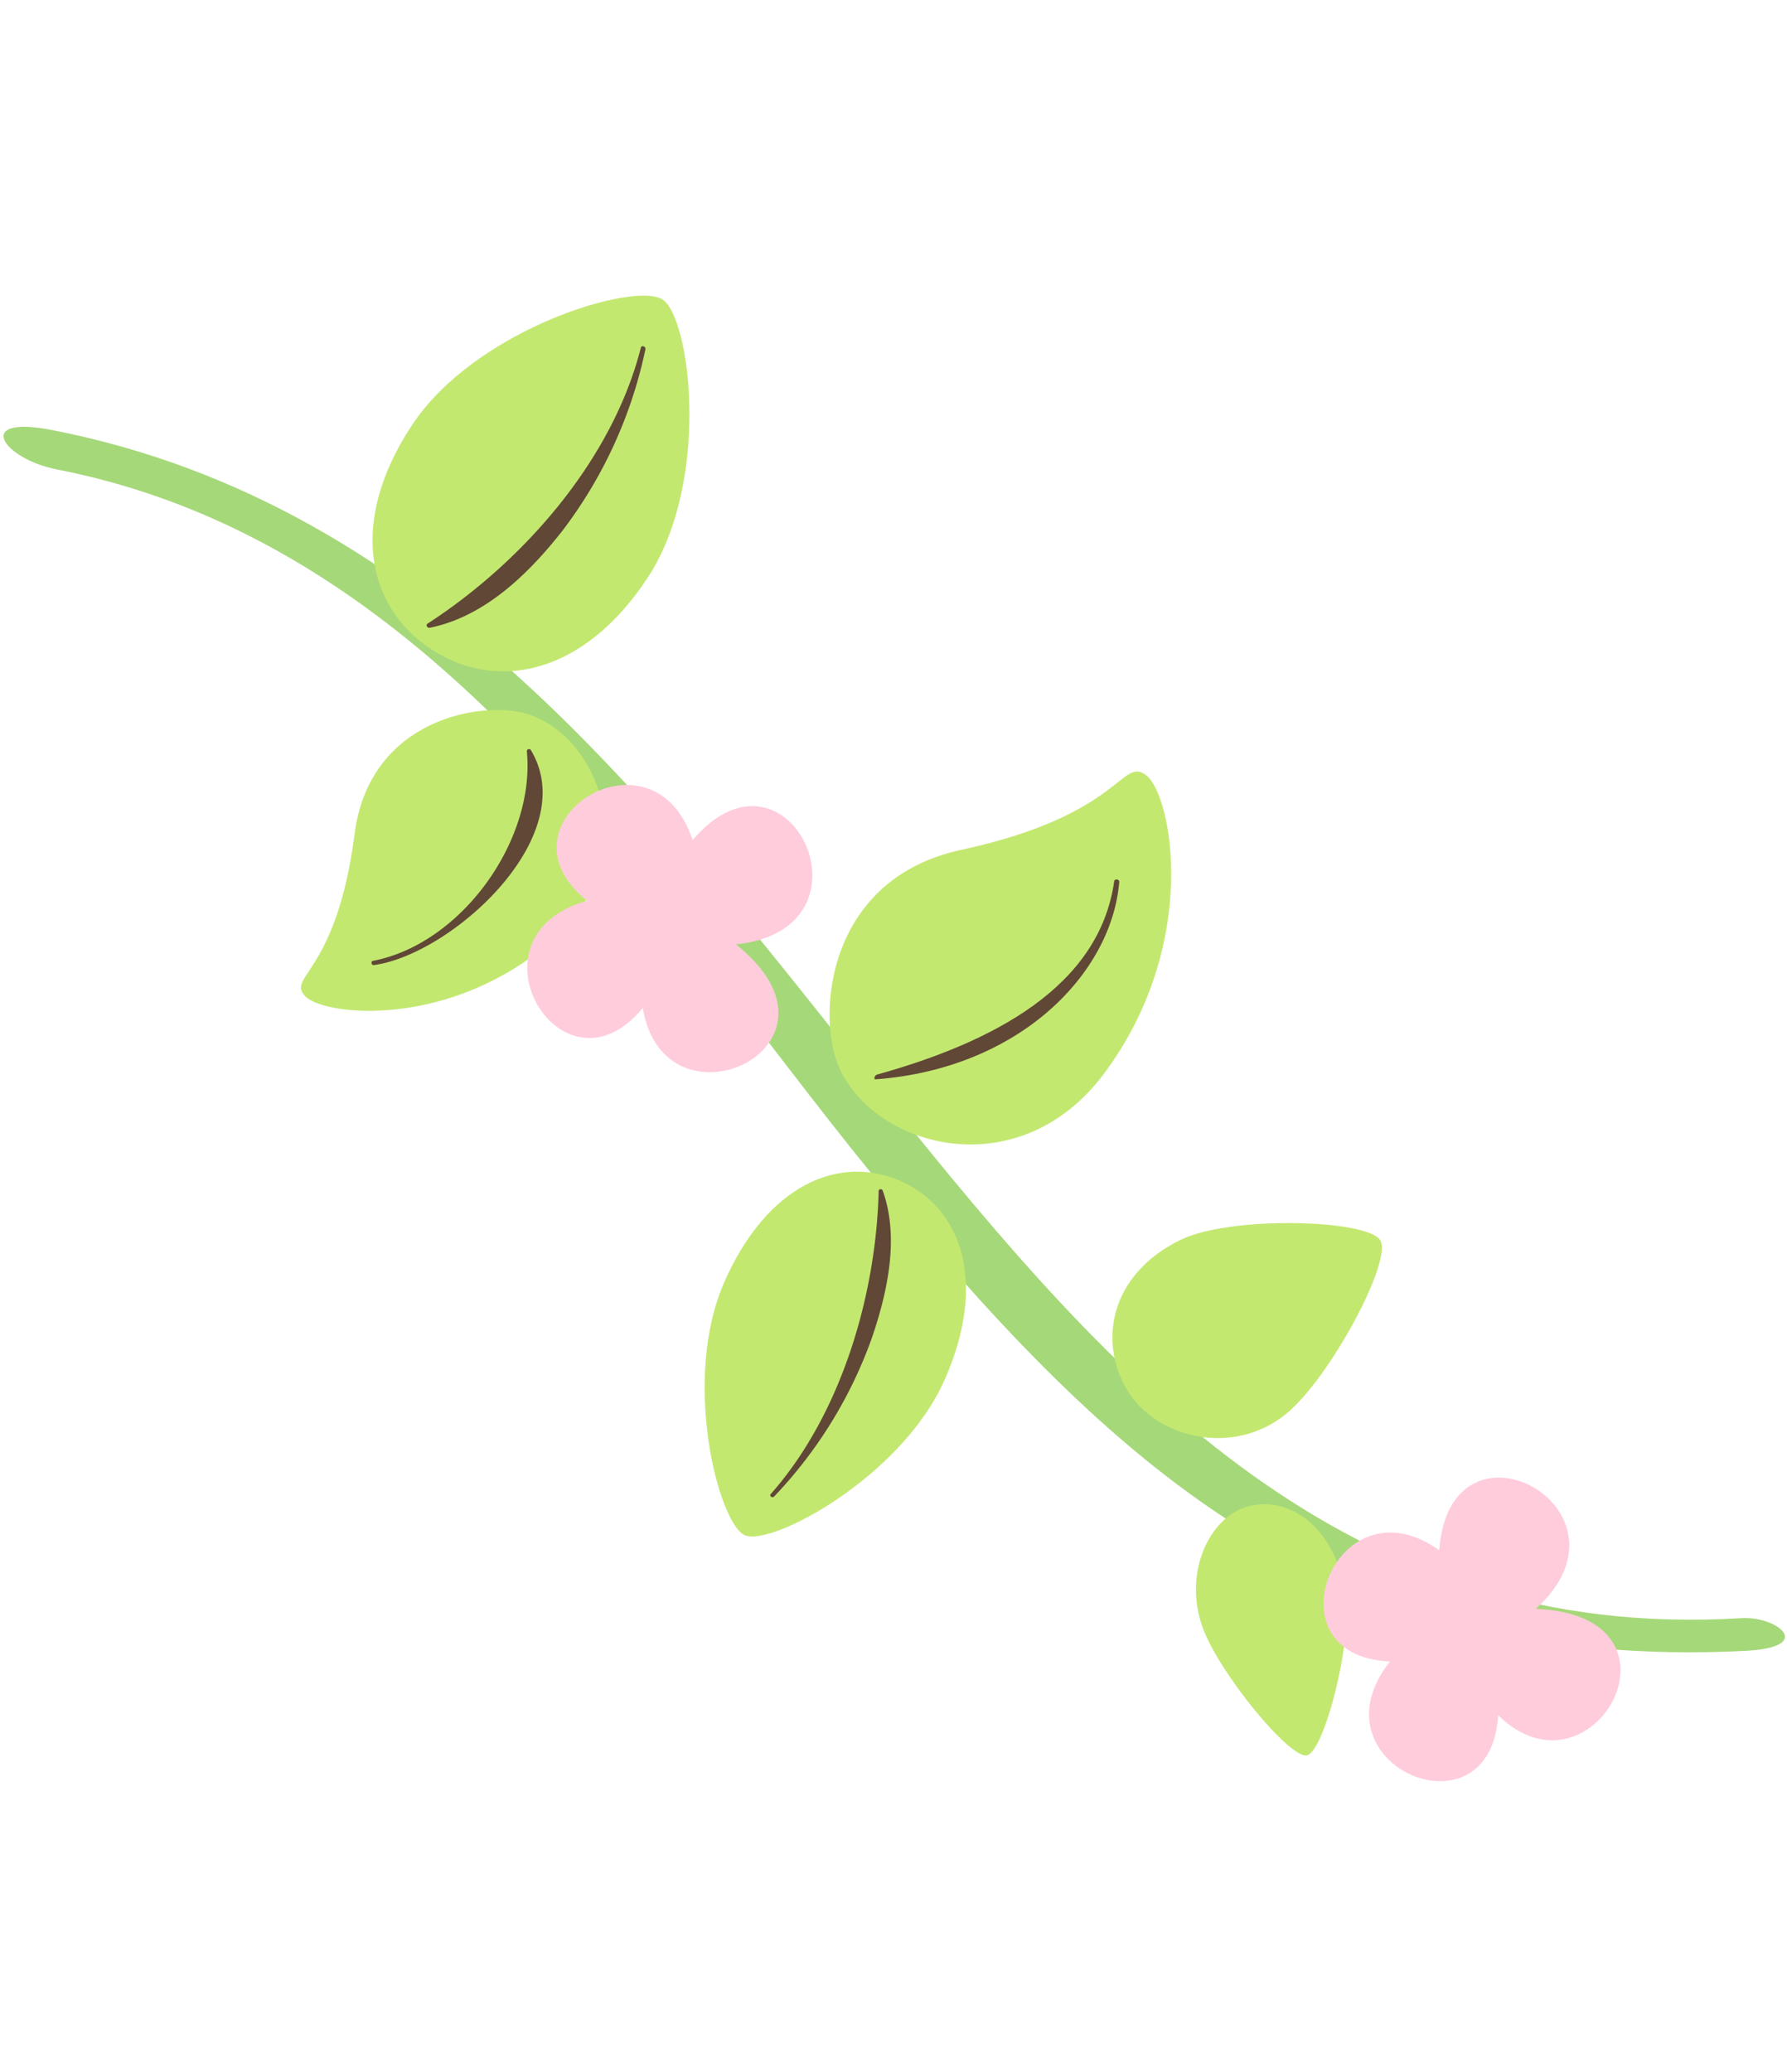 <svg xmlns="http://www.w3.org/2000/svg" width="258.346" height="299.442" viewBox="0 0 258.346 299.442">
  <g id="グループ_2996" data-name="グループ 2996" transform="matrix(0.588, 0.809, -0.809, 0.588, 392.21, -406.244)">
    <g id="グループ_2995" data-name="グループ 2995" transform="translate(148.902 486.197)">
      <path id="パス_40352" data-name="パス 40352" d="M435.195,489.879c-61.7,96.828-199.8,19.687-282.478,96.607-8.553,7.956-.87,8.256,5.012,2.79,42.651-39.683,105.067-32.218,156.639-35.736,50.752-3.462,92.65-11.848,124.933-61.267C444.964,483.6,437.955,485.547,435.195,489.879Z" transform="translate(-148.902 -486.197)" fill="#a5d879"/>
    </g>
    <path id="パス_40353" data-name="パス 40353" d="M286.005,517.616c-7.032-22.239-26.719-31.4-31.2-30.116s2.631,6.044-7.047,27.972c-7.971,18.055,6.766,30.678,14.578,32.647C274.931,551.293,292.306,537.54,286.005,517.616Z" transform="translate(31.292 0.384)" fill="#c3e870"/>
    <path id="パス_40354" data-name="パス 40354" d="M262.7,541.965c-.192.311-.569-.213-.444-.553,6.089-16.326,8.635-33.458-2.446-44.159-.3-.287.2-.805.51-.532C270.378,505.379,273.683,524.2,262.7,541.965Z" transform="translate(35.911 3.386)" fill="#604736"/>
    <path id="パス_40355" data-name="パス 40355" d="M209.115,538.9c-5.466,4.119-12.841,18.856-.646,30.366,14.806,13.973,10.823,20.048,14.747,19.575s16.318-14.138,14.489-33.867C236.068,537.294,217.924,532.258,209.115,538.9Z" transform="translate(17.159 16.168)" fill="#c3e870"/>
    <path id="パス_40356" data-name="パス 40356" d="M222.633,576.836c-.169.31-.719.056-.563-.266,5.553-11.846-.322-29.271-11.419-35.792a.316.316,0,0,1,.183-.577C225.356,541.479,228,566.921,222.633,576.836Z" transform="translate(19.965 17.5)" fill="#604736"/>
    <path id="パス_40357" data-name="パス 40357" d="M274.427,535.748c-8.307,4.855-10.908,15.874-3.12,29.206s27.738,21.172,31.322,19.082,6.547-23.325-1.238-36.656S282.726,530.9,274.427,535.748Z" transform="translate(38.155 15.361)" fill="#c3e870"/>
    <path id="パス_40358" data-name="パス 40358" d="M272.321,537.4c7.006,2.01,12.474,8.274,16.442,13.959A64.741,64.741,0,0,1,298.878,576.1c.062.377-.5.551-.58.163-3.318-14.966-14.268-29.193-26.261-38.357C271.789,537.713,272.05,537.321,272.321,537.4Z" transform="translate(39.87 16.588)" fill="#604736"/>
    <path id="パス_40359" data-name="パス 40359" d="M212.823,525.089c-5.908-15.653-26.764-27.126-31.273-25.383s-12.475,24.408-6.566,40.061,17.523,20.686,27.969,16.631S218.732,540.749,212.823,525.089Z" transform="translate(7.771 4.321)" fill="#c3e870"/>
    <path id="パス_40360" data-name="パス 40360" d="M196.448,553.207c.887-16.569-3.456-35.589-14.132-48.415-.281-.324.289-.7.573-.4a65.382,65.382,0,0,1,14.2,25.256c2.04,7.247,3.466,16.181.015,23.646C196.973,553.585,196.428,553.55,196.448,553.207Z" transform="translate(10.804 5.86)" fill="#604736"/>
    <path id="パス_40361" data-name="パス 40361" d="M333.956,542.508c-8.148-2.381-12.428-10.4-10.173-15.813s9.511-8.236,18.336-3.78c6.267,3.157,16.673,15.915,15.7,18.255S340.689,544.465,333.956,542.508Z" transform="translate(56.478 11.184)" fill="#c3e870"/>
    <path id="パス_40362" data-name="パス 40362" d="M325.115,522.5c.489,9.774-8.159,17.157-16.258,16.473s-15.019-7.74-13.074-18.951c1.374-7.952,13.528-23.673,17.026-23.378S324.716,514.429,325.115,522.5Z" transform="translate(47.49 3.385)" fill="#c3e870"/>
    <path id="パス_40363" data-name="パス 40363" d="M341.658,515.568c-16.3-13.79,12.8-27.633,15.055-6.312,14.668-18.52,28.058,10.261,9.234,13.441,14.2,11.628-10.3,26.4-15.468,8.089C339.258,544.9,324.283,521.385,341.658,515.568Z" transform="translate(59.894 3.905)" fill="#ffccdc"/>
    <path id="パス_40364" data-name="パス 40364" d="M232.53,534.885c-5.008-20.752,26.644-14.739,15.877,3.8,22.774-6.284,16.582,24.85-.486,16.3,4.59,17.766-23.9,15.22-17.259-2.61C213.271,557.138,215.073,529.32,232.53,534.885Z" transform="translate(22.551 11.545)" fill="#ffccdc"/>
  </g>
</svg>
